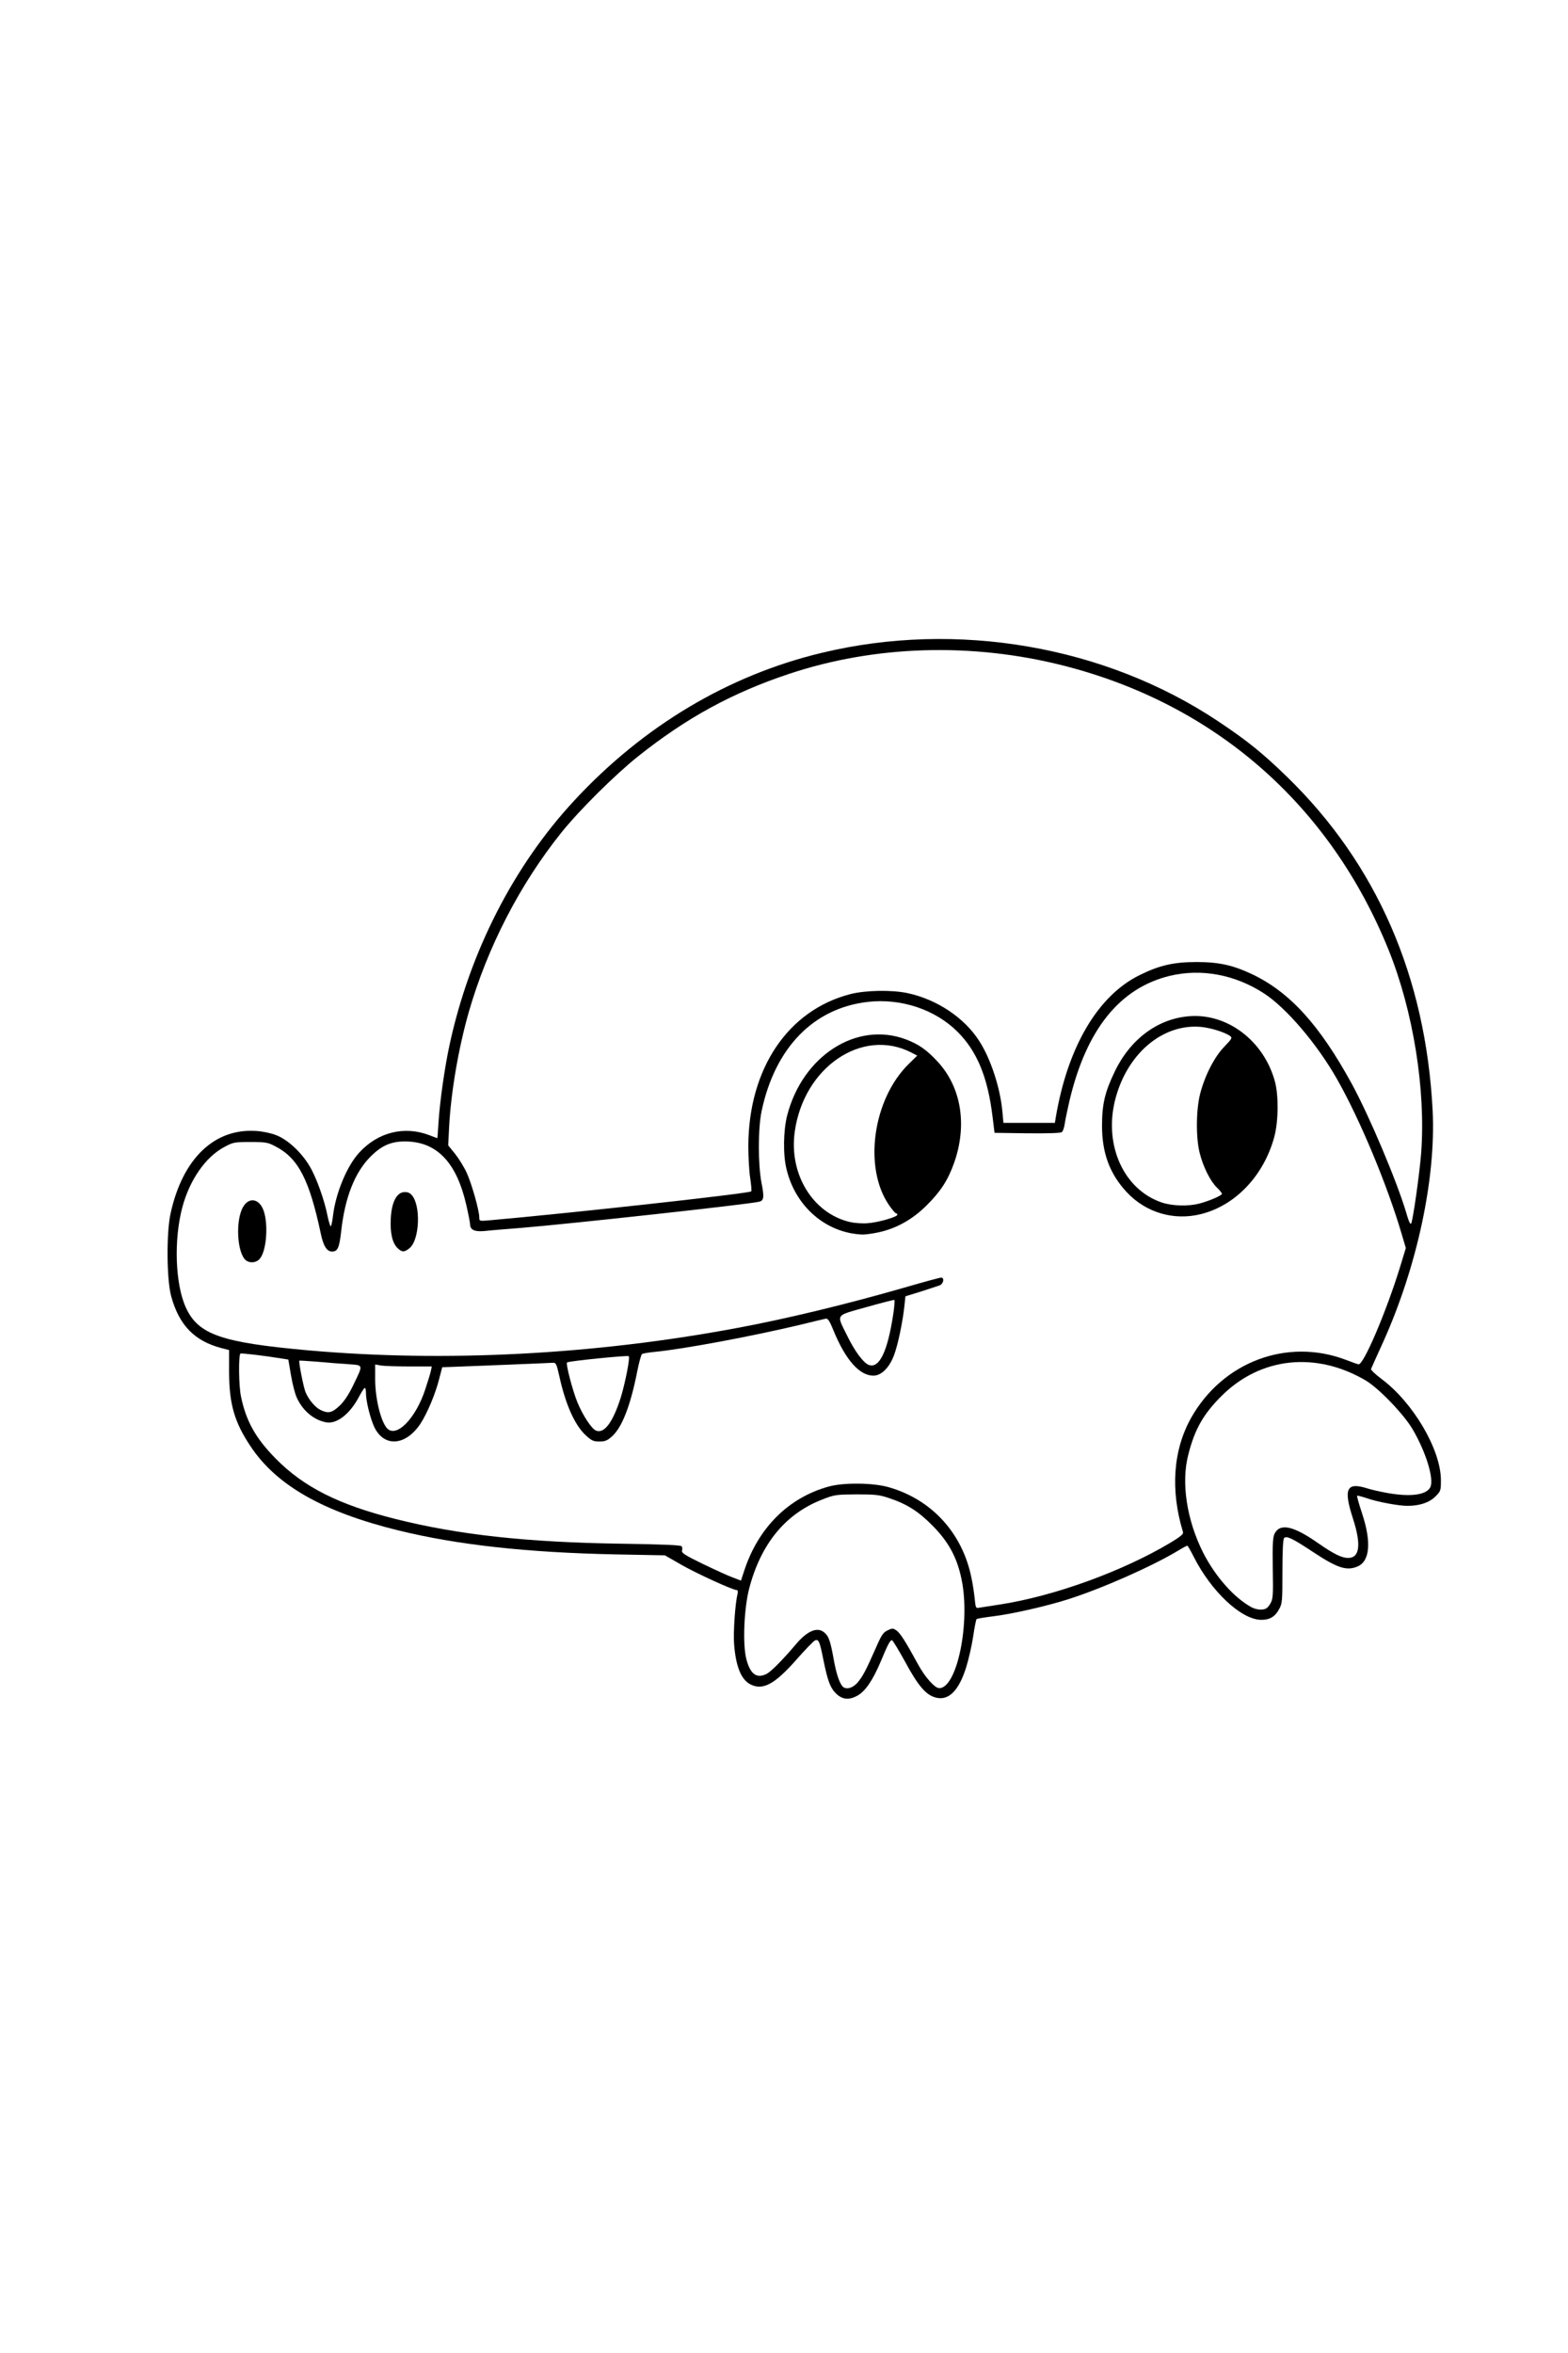 <?xml version="1.0" encoding="UTF-8"?>
<svg xmlns="http://www.w3.org/2000/svg" class="img-fluid" id="outputsvg" style="transform: none; transform-origin: 50% 50%; cursor: move;" width="1024" height="1536" viewBox="0 0 10240 15360">
  <rect x="0" y="0" width="10240" height="15360" fill="#808080" stroke="none"/>
  <g id="l6G7VZnrHZhCrois6nyIS17" fill="rgb(0,0,0)" style="transform: none;">
    <g>
      <path id="pwN0yTpyA" d="M5464 11110 c-56 -23 -89 -93 -120 -260 -9 -50 -17 -90 -19 -90 -2 0 -47 50 -100 110 -119 136 -171 170 -263 170 -149 0 -196 -85 -197 -360 0 -85 3 -180 7 -211 l8 -56 -123 -52 c-68 -28 -173 -80 -234 -114 l-111 -64 -319 -6 c-343 -7 -498 -17 -778 -48 -485 -53 -868 -147 -1143 -279 -212 -102 -365 -226 -466 -379 -104 -156 -138 -273 -140 -482 l-1 -146 -46 -12 c-183 -47 -289 -161 -336 -361 -26 -110 -26 -460 1 -579 65 -297 220 -487 433 -531 85 -18 245 -8 316 19 121 47 229 183 291 365 l32 94 17 -66 c25 -93 88 -218 140 -277 109 -122 296 -175 464 -132 l51 14 7 -96 c46 -661 300 -1343 692 -1856 564 -739 1405 -1202 2318 -1276 315 -25 734 2 1035 67 389 84 788 251 1106 463 189 126 287 205 448 361 465 452 780 1044 896 1684 127 697 40 1378 -260 2052 -66 148 -69 158 -52 170 182 127 327 327 401 553 16 48 21 90 21 164 l0 99 -38 38 c-29 29 -50 40 -97 50 -71 15 -230 8 -320 -14 -33 -8 -61 -13 -63 -11 -2 1 7 36 20 76 30 96 32 256 5 307 -23 42 -69 62 -142 62 -76 0 -131 -24 -268 -114 -65 -43 -121 -75 -125 -72 -3 4 -6 98 -7 209 0 187 -2 205 -22 242 -29 55 -61 70 -147 70 -58 0 -82 -5 -128 -28 -110 -54 -258 -217 -333 -367 -15 -30 -29 -57 -31 -59 -2 -2 -83 37 -181 87 -356 180 -743 307 -1047 343 -56 7 -104 15 -108 18 -4 3 -14 55 -23 116 -20 134 -65 278 -104 332 -71 98 -217 97 -299 -3 -17 -21 -61 -92 -97 -158 -36 -67 -65 -115 -65 -109 0 25 -80 198 -115 248 -45 67 -96 95 -166 94 -30 0 -63 -4 -75 -9z m121 -176 c17 -22 57 -100 89 -173 65 -146 80 -161 157 -161 56 0 86 33 164 180 33 62 77 132 99 157 37 43 39 43 58 26 40 -36 78 -143 103 -287 32 -185 9 -362 -67 -514 -53 -108 -177 -239 -278 -294 -116 -63 -191 -83 -315 -82 -98 0 -119 3 -191 31 -141 53 -260 146 -344 268 -95 138 -158 338 -167 530 -8 164 24 285 74 285 19 0 91 -69 174 -166 90 -106 118 -124 196 -124 92 0 106 20 138 195 19 102 48 179 67 173 7 -3 27 -22 43 -44z m2682 -497 c15 -27 17 -60 14 -229 -3 -257 2 -268 117 -268 69 0 132 28 241 104 42 29 96 63 121 76 l44 22 18 -22 c25 -31 23 -55 -17 -179 -40 -122 -48 -227 -19 -255 22 -22 107 -21 185 3 89 27 218 45 263 37 21 -4 49 -18 61 -30 21 -21 22 -28 14 -66 -54 -242 -262 -511 -479 -620 -72 -37 -177 -69 -265 -82 -184 -26 -396 55 -555 212 -120 119 -178 219 -220 387 -24 90 -25 174 -6 275 47 244 179 479 341 606 57 45 106 72 118 65 4 -2 15 -19 24 -36z m-1712 -2 c339 -60 743 -209 1046 -387 l85 -50 -13 -52 c-39 -151 -41 -373 -3 -522 24 -98 95 -239 161 -321 61 -78 170 -169 258 -216 194 -105 469 -125 701 -51 41 13 75 22 77 20 1 -1 29 -58 62 -127 62 -132 129 -307 182 -480 l32 -106 -45 -139 c-148 -454 -320 -829 -512 -1114 -82 -121 -268 -315 -361 -375 -126 -82 -286 -135 -410 -135 -81 0 -214 33 -300 75 -200 97 -357 303 -455 593 -24 74 -66 246 -76 314 -3 26 -12 52 -19 58 -8 7 -97 9 -256 8 l-244 -3 -13 -105 c-31 -257 -101 -427 -228 -554 -138 -138 -347 -214 -536 -194 -403 40 -703 433 -701 918 1 72 8 159 17 205 18 90 20 143 7 164 -7 11 -73 23 -233 42 -768 95 -1644 180 -1703 165 -15 -4 -27 -15 -30 -29 -2 -12 -16 -74 -30 -137 -43 -198 -124 -329 -239 -385 -119 -58 -224 -37 -326 65 -103 103 -168 268 -192 489 -7 61 -17 109 -25 117 -9 8 -35 14 -64 14 -66 0 -83 -19 -104 -117 -75 -353 -147 -493 -295 -569 -47 -24 -67 -29 -135 -29 -72 0 -86 3 -143 34 -241 131 -370 550 -277 905 30 115 93 199 184 245 213 109 1212 181 1951 141 865 -47 1646 -182 2527 -435 125 -37 244 -65 269 -65 l44 0 0 50 c0 58 8 53 -146 101 l-101 31 -7 66 c-11 102 -42 251 -67 317 -13 35 -38 76 -59 98 -36 36 -40 37 -106 37 -75 0 -114 -17 -160 -68 -37 -41 -99 -149 -130 -224 -15 -38 -31 -68 -35 -68 -4 0 -65 14 -136 31 -310 74 -756 157 -939 174 -40 4 -76 10 -81 14 -6 3 -20 56 -32 116 -44 223 -100 366 -166 423 -33 30 -41 32 -111 32 -73 0 -75 -1 -118 -40 -73 -68 -146 -233 -178 -405 l-12 -67 -155 7 c-86 4 -241 10 -345 14 l-188 6 -19 73 c-43 171 -129 332 -202 380 -57 38 -170 44 -221 13 -42 -27 -81 -101 -99 -191 l-13 -63 -23 36 c-51 83 -127 123 -216 114 -143 -15 -227 -119 -256 -318 -7 -46 -15 -87 -18 -91 -3 -3 -60 -14 -126 -22 -93 -12 -121 -13 -127 -3 -12 19 -9 136 7 209 33 156 96 268 225 399 183 186 411 301 780 394 413 104 860 153 1475 162 270 4 392 9 397 17 4 6 8 20 8 32 0 17 26 33 138 87 204 98 186 96 207 29 82 -264 288 -467 547 -539 99 -27 348 -25 451 5 284 81 485 303 542 597 8 38 17 96 20 128 l7 58 31 -5 c18 -3 73 -13 122 -21z m-3928 -1178 c55 -60 88 -120 123 -221 l29 -86 -150 0 -149 0 0 58 c0 85 40 241 72 280 17 20 34 14 75 -31z m1333 -9 c44 -77 126 -348 109 -362 -6 -5 -319 30 -325 37 -7 7 18 99 52 189 31 81 98 188 119 188 8 0 28 -24 45 -52z m-1762 -112 c38 -41 118 -183 109 -192 -4 -5 -231 -23 -283 -24 l-31 0 9 53 c5 28 18 70 28 93 21 49 83 114 109 114 10 0 37 -20 59 -44z m3525 -295 c28 -48 48 -110 67 -214 16 -89 16 -97 1 -93 -9 3 -68 19 -131 37 -63 17 -119 35 -124 40 -22 20 123 259 158 259 6 0 20 -13 29 -29z m-2168 -942 c494 -48 1300 -141 1310 -151 4 -3 1 -60 -5 -127 -21 -220 13 -469 90 -655 153 -368 502 -570 910 -526 218 23 397 115 523 267 93 113 167 306 190 496 l11 97 138 0 137 0 6 -37 c78 -460 275 -794 548 -928 138 -68 220 -85 402 -85 119 0 169 4 231 20 91 23 225 85 299 137 238 171 453 474 653 923 55 123 181 445 204 519 6 21 37 -195 49 -347 29 -372 -57 -886 -213 -1272 -277 -683 -740 -1212 -1363 -1558 -506 -281 -1160 -430 -1712 -392 -672 46 -1239 267 -1768 689 -149 119 -382 350 -499 496 -271 338 -483 749 -605 1173 -62 218 -111 491 -127 713 l-7 96 44 54 c24 30 59 86 77 125 32 71 82 246 82 288 0 25 -40 27 395 -15z"></path>
      <path id="pbU3X839D" d="M1577 8258 c-62 -47 -75 -316 -19 -410 21 -36 62 -52 114 -45 73 10 98 69 98 235 0 104 -16 180 -46 213 -20 23 -120 27 -147 7z"></path>
      <path id="pXVEEDEHP" d="M2565 8176 c-35 -36 -47 -96 -43 -221 3 -95 7 -116 28 -155 l25 -45 62 -3 c52 -2 64 0 81 18 28 31 42 95 42 198 0 162 -38 232 -127 232 -33 0 -50 -6 -68 -24z"></path>
      <path id="pTX3MhAsz" d="M5520 8079 c-191 -31 -364 -206 -414 -419 -24 -99 -21 -306 4 -406 55 -213 186 -386 362 -473 178 -90 428 -78 581 28 67 45 152 144 187 214 84 171 92 397 21 598 -40 112 -85 183 -177 275 -154 155 -347 218 -564 183z m189 -134 c35 -9 67 -18 72 -20 4 -3 -5 -27 -21 -53 -62 -101 -74 -159 -74 -352 0 -149 3 -187 22 -254 30 -107 90 -228 151 -303 28 -34 51 -64 51 -67 0 -6 -86 -33 -131 -41 -50 -9 -142 11 -216 47 -170 83 -313 294 -341 502 -27 202 81 415 258 506 35 19 114 43 160 49 3 0 34 -6 69 -14z"></path>
      <path id="pa3vhE8DJ" d="M7549 7951 c-177 -57 -313 -207 -366 -404 -24 -88 -23 -317 1 -412 45 -176 163 -354 291 -439 122 -82 297 -115 447 -87 202 39 375 206 434 421 27 96 25 317 -4 421 -69 253 -252 447 -477 504 -83 21 -254 19 -326 -4z m246 -122 c22 -6 59 -17 82 -26 l43 -16 -24 -28 c-35 -41 -73 -127 -93 -206 -26 -103 -23 -342 6 -448 26 -98 87 -226 136 -283 l37 -42 -37 -16 c-106 -44 -202 -38 -322 21 -96 48 -198 156 -253 269 -42 87 -80 225 -80 292 0 55 33 181 64 241 89 176 285 284 441 242z"></path>
    </g>
  </g>
  <g id="l5YODqg3P7S58AWVpfUzBd2" fill="rgb(255,255,255)" style="transform: none;">
    <g>
      <path id="pGfYAX5xx" d="M0 7680 l0 -7680 5120 0 5120 0 0 7680 0 7680 -5120 0 -5120 0 0 -7680z m5601 3388 c50 -28 99 -100 149 -218 50 -120 63 -143 75 -143 5 0 43 63 85 139 84 156 135 216 196 234 86 26 154 -39 203 -194 16 -51 37 -141 46 -201 9 -61 19 -113 23 -116 4 -3 52 -11 108 -18 119 -14 347 -66 489 -111 223 -71 548 -215 716 -316 31 -19 59 -34 63 -34 3 0 22 33 42 73 114 225 308 408 438 411 57 1 93 -20 119 -69 21 -37 22 -54 22 -247 0 -136 4 -211 11 -218 16 -16 54 2 184 88 163 108 223 128 295 98 81 -34 92 -158 31 -344 -21 -63 -36 -116 -33 -118 2 -2 30 5 63 16 67 24 208 50 265 50 79 0 142 -21 182 -60 36 -36 37 -40 37 -107 0 -200 -182 -509 -390 -663 -39 -29 -69 -58 -66 -64 2 -6 38 -86 80 -178 221 -492 344 -1066 322 -1508 -45 -875 -366 -1611 -952 -2180 -161 -156 -259 -235 -448 -361 -739 -493 -1708 -660 -2591 -447 -608 146 -1162 476 -1613 962 -397 427 -685 990 -816 1596 -32 148 -63 366 -72 503 -4 59 -7 107 -8 107 0 0 -25 -9 -53 -20 -163 -62 -335 -19 -456 113 -82 88 -156 268 -173 418 -4 33 -10 61 -14 64 -3 2 -12 -26 -20 -63 -20 -105 -74 -257 -119 -331 -53 -89 -143 -173 -218 -201 -32 -13 -90 -25 -128 -27 -274 -20 -483 180 -561 538 -28 125 -26 433 4 541 52 190 153 293 331 339 l47 12 0 146 c1 207 35 325 140 482 169 255 473 428 964 549 387 95 841 145 1423 157 l319 6 110 63 c100 57 334 164 360 164 6 0 8 10 5 23 -16 62 -29 252 -23 329 11 146 46 232 106 263 81 42 159 0 300 -160 55 -63 110 -119 120 -125 26 -14 33 2 59 134 25 122 42 170 74 204 43 47 90 53 148 20z"></path>
      <path id="pIbiBXqC2" d="M5501 11007 c-21 -26 -40 -84 -56 -173 -21 -117 -32 -151 -58 -174 -46 -44 -114 -17 -193 78 -82 97 -158 173 -186 188 -66 34 -108 4 -134 -96 -25 -97 -15 -331 19 -462 77 -293 239 -489 481 -581 76 -30 89 -31 221 -32 121 0 149 3 210 24 118 39 193 87 285 180 105 106 161 209 190 353 58 280 -30 708 -146 708 -29 0 -92 -70 -139 -156 -81 -149 -117 -205 -141 -221 -23 -15 -28 -15 -58 0 -28 13 -40 31 -76 114 -63 143 -86 188 -121 228 -33 37 -77 47 -98 22z"></path>
      <path id="ph7jHW7OY" d="M8175 10493 c-115 -62 -239 -202 -319 -360 -106 -212 -143 -454 -96 -636 42 -168 100 -268 220 -387 254 -251 614 -289 938 -99 85 50 247 218 306 317 88 149 144 330 116 382 -27 50 -133 63 -285 35 -44 -8 -102 -21 -129 -30 -133 -41 -153 4 -91 196 56 172 45 259 -31 259 -42 0 -94 -26 -195 -96 -161 -113 -249 -133 -285 -63 -12 24 -14 67 -12 227 3 183 2 199 -17 232 -17 28 -28 35 -55 37 -19 2 -48 -5 -65 -14z"></path>
      <path id="psmcrXGUh" d="M6365 10432 c-4 -37 -13 -97 -21 -133 -59 -292 -260 -511 -541 -591 -101 -29 -295 -31 -391 -4 -262 72 -459 268 -551 547 l-22 67 -52 -20 c-29 -10 -116 -50 -195 -88 -118 -57 -142 -73 -138 -87 3 -10 2 -23 -2 -29 -5 -8 -127 -13 -397 -17 -615 -9 -1062 -58 -1475 -162 -369 -93 -597 -208 -780 -394 -130 -132 -193 -244 -226 -404 -15 -68 -17 -268 -4 -281 5 -4 145 12 269 32 l44 7 17 100 c9 55 26 121 37 146 38 85 108 146 189 163 71 16 160 -53 220 -169 16 -30 32 -55 37 -55 4 0 7 15 7 33 0 55 29 169 55 224 65 132 204 121 300 -22 45 -69 99 -196 124 -297 l19 -73 58 -2 c110 -4 639 -25 663 -27 22 -1 25 5 43 84 40 185 101 323 174 390 37 34 50 40 88 40 37 0 52 -6 81 -32 66 -57 122 -200 166 -423 12 -60 26 -113 32 -116 5 -4 41 -10 81 -14 188 -18 633 -101 956 -178 80 -20 153 -37 163 -39 14 -2 25 15 51 79 78 190 169 293 260 293 52 0 105 -53 135 -135 25 -66 56 -215 67 -317 l7 -66 101 -31 c55 -18 111 -36 124 -41 24 -11 31 -50 8 -50 -8 0 -116 29 -239 65 -382 110 -772 204 -1094 264 -931 174 -1904 225 -2798 146 -570 -51 -720 -103 -801 -279 -70 -153 -80 -442 -23 -656 48 -178 150 -325 271 -391 61 -33 67 -34 173 -34 102 0 114 2 165 29 148 77 220 216 295 569 17 82 40 117 74 117 36 0 47 -25 59 -131 24 -221 89 -386 192 -489 78 -78 145 -104 251 -98 191 11 313 146 374 413 14 61 25 118 25 127 0 36 29 50 94 44 33 -4 144 -13 246 -21 323 -27 1466 -152 1546 -170 33 -7 36 -29 17 -124 -23 -119 -23 -357 1 -469 88 -414 340 -672 695 -712 217 -24 439 50 585 196 127 127 197 297 228 554 l13 105 214 3 c139 1 218 -1 226 -8 7 -6 16 -32 19 -58 4 -26 18 -93 31 -149 110 -463 328 -734 655 -813 206 -49 426 -8 615 115 145 94 346 329 477 560 149 262 328 691 422 1011 l27 91 -36 118 c-89 291 -242 652 -274 641 -9 -2 -47 -16 -84 -30 -382 -144 -802 14 -1008 379 -118 210 -137 472 -53 747 3 12 -17 29 -78 66 -317 190 -768 353 -1125 407 -59 9 -118 18 -130 20 -20 5 -22 0 -28 -63z m-4666 -2218 c45 -57 55 -247 16 -327 -31 -65 -92 -69 -127 -9 -52 88 -40 305 19 350 28 20 70 15 92 -14z m974 -65 c68 -52 77 -282 15 -349 -14 -15 -29 -20 -51 -18 -48 5 -80 68 -85 173 -5 93 10 158 43 191 29 29 45 30 78 3z m3062 -104 c118 -25 226 -85 319 -179 91 -91 137 -163 177 -275 87 -247 47 -494 -108 -661 -70 -76 -124 -114 -207 -145 -321 -121 -676 107 -776 499 -24 97 -27 252 -4 346 58 247 260 421 499 429 17 0 62 -6 100 -14z m2110 -120 c225 -57 409 -252 477 -504 27 -101 29 -269 4 -361 -72 -266 -312 -448 -563 -426 -203 17 -382 150 -483 361 -64 133 -83 213 -83 350 -1 181 50 318 162 438 126 134 308 187 486 142z"></path>
      <path id="pobfyrFUd" d="M5550 7977 c-242 -57 -398 -312 -360 -588 58 -422 440 -682 760 -519 l40 21 -54 53 c-236 230 -299 678 -130 923 20 29 40 53 45 53 5 0 9 4 9 10 0 14 -127 51 -195 55 -33 3 -85 -1 -115 -8z"></path>
      <path id="p1AInX2Ntt" d="M7585 7849 c-244 -84 -374 -367 -305 -659 74 -308 312 -512 568 -486 63 7 153 35 185 59 16 11 13 17 -36 68 -65 66 -127 187 -158 304 -28 104 -30 288 -5 389 22 90 69 185 112 227 19 18 34 37 34 42 0 11 -81 46 -145 63 -74 20 -180 17 -250 -7z"></path>
      <path id="p1BUsMquNx" d="M3893 9339 c-29 -11 -87 -99 -123 -187 -32 -79 -76 -249 -67 -258 8 -9 396 -48 403 -41 10 9 -23 175 -52 270 -51 160 -107 237 -161 216z"></path>
      <path id="p19OFTMHmJ" d="M2527 9323 c-41 -47 -77 -194 -77 -322 l0 -94 38 7 c20 3 103 6 185 6 l147 0 -6 28 c-3 15 -19 68 -36 119 -62 192 -190 323 -251 256z"></path>
      <path id="p156yvzrMc" d="M2093 9204 c-36 -18 -77 -67 -98 -117 -13 -32 -46 -199 -40 -205 1 -1 53 2 116 7 63 6 154 13 202 16 103 8 101 -2 32 141 -30 62 -59 104 -89 132 -49 46 -73 50 -123 26z"></path>
      <path id="p12qDKlKrr" d="M5674 8910 c-35 -13 -91 -88 -138 -184 -75 -152 -87 -134 121 -193 98 -28 181 -49 184 -47 3 2 0 45 -8 96 -37 242 -91 353 -159 328z"></path>
      <path id="p1BhVUe2Gt" d="M9206 7981 c-4 -6 -14 -34 -22 -63 -61 -206 -241 -632 -356 -843 -210 -384 -404 -597 -648 -714 -126 -60 -219 -81 -365 -81 -150 0 -242 21 -372 85 -273 134 -470 468 -548 928 l-6 37 -168 0 -168 0 -7 -76 c-14 -153 -76 -342 -150 -457 -97 -153 -277 -273 -469 -314 -103 -22 -273 -19 -372 6 -408 104 -666 486 -668 991 0 69 5 163 12 209 7 45 10 85 7 88 -13 14 -1198 144 -1698 188 -78 7 -78 7 -78 -18 0 -45 -49 -218 -82 -291 -18 -39 -53 -95 -77 -125 l-44 -54 6 -121 c12 -226 61 -513 128 -748 122 -424 334 -835 605 -1173 117 -146 350 -377 499 -496 316 -252 616 -416 985 -539 562 -188 1197 -207 1795 -55 988 251 1739 907 2123 1855 161 399 244 913 213 1327 -10 131 -55 451 -66 461 -2 2 -6 -1 -9 -7z"></path>
    </g>
  </g>
</svg>
